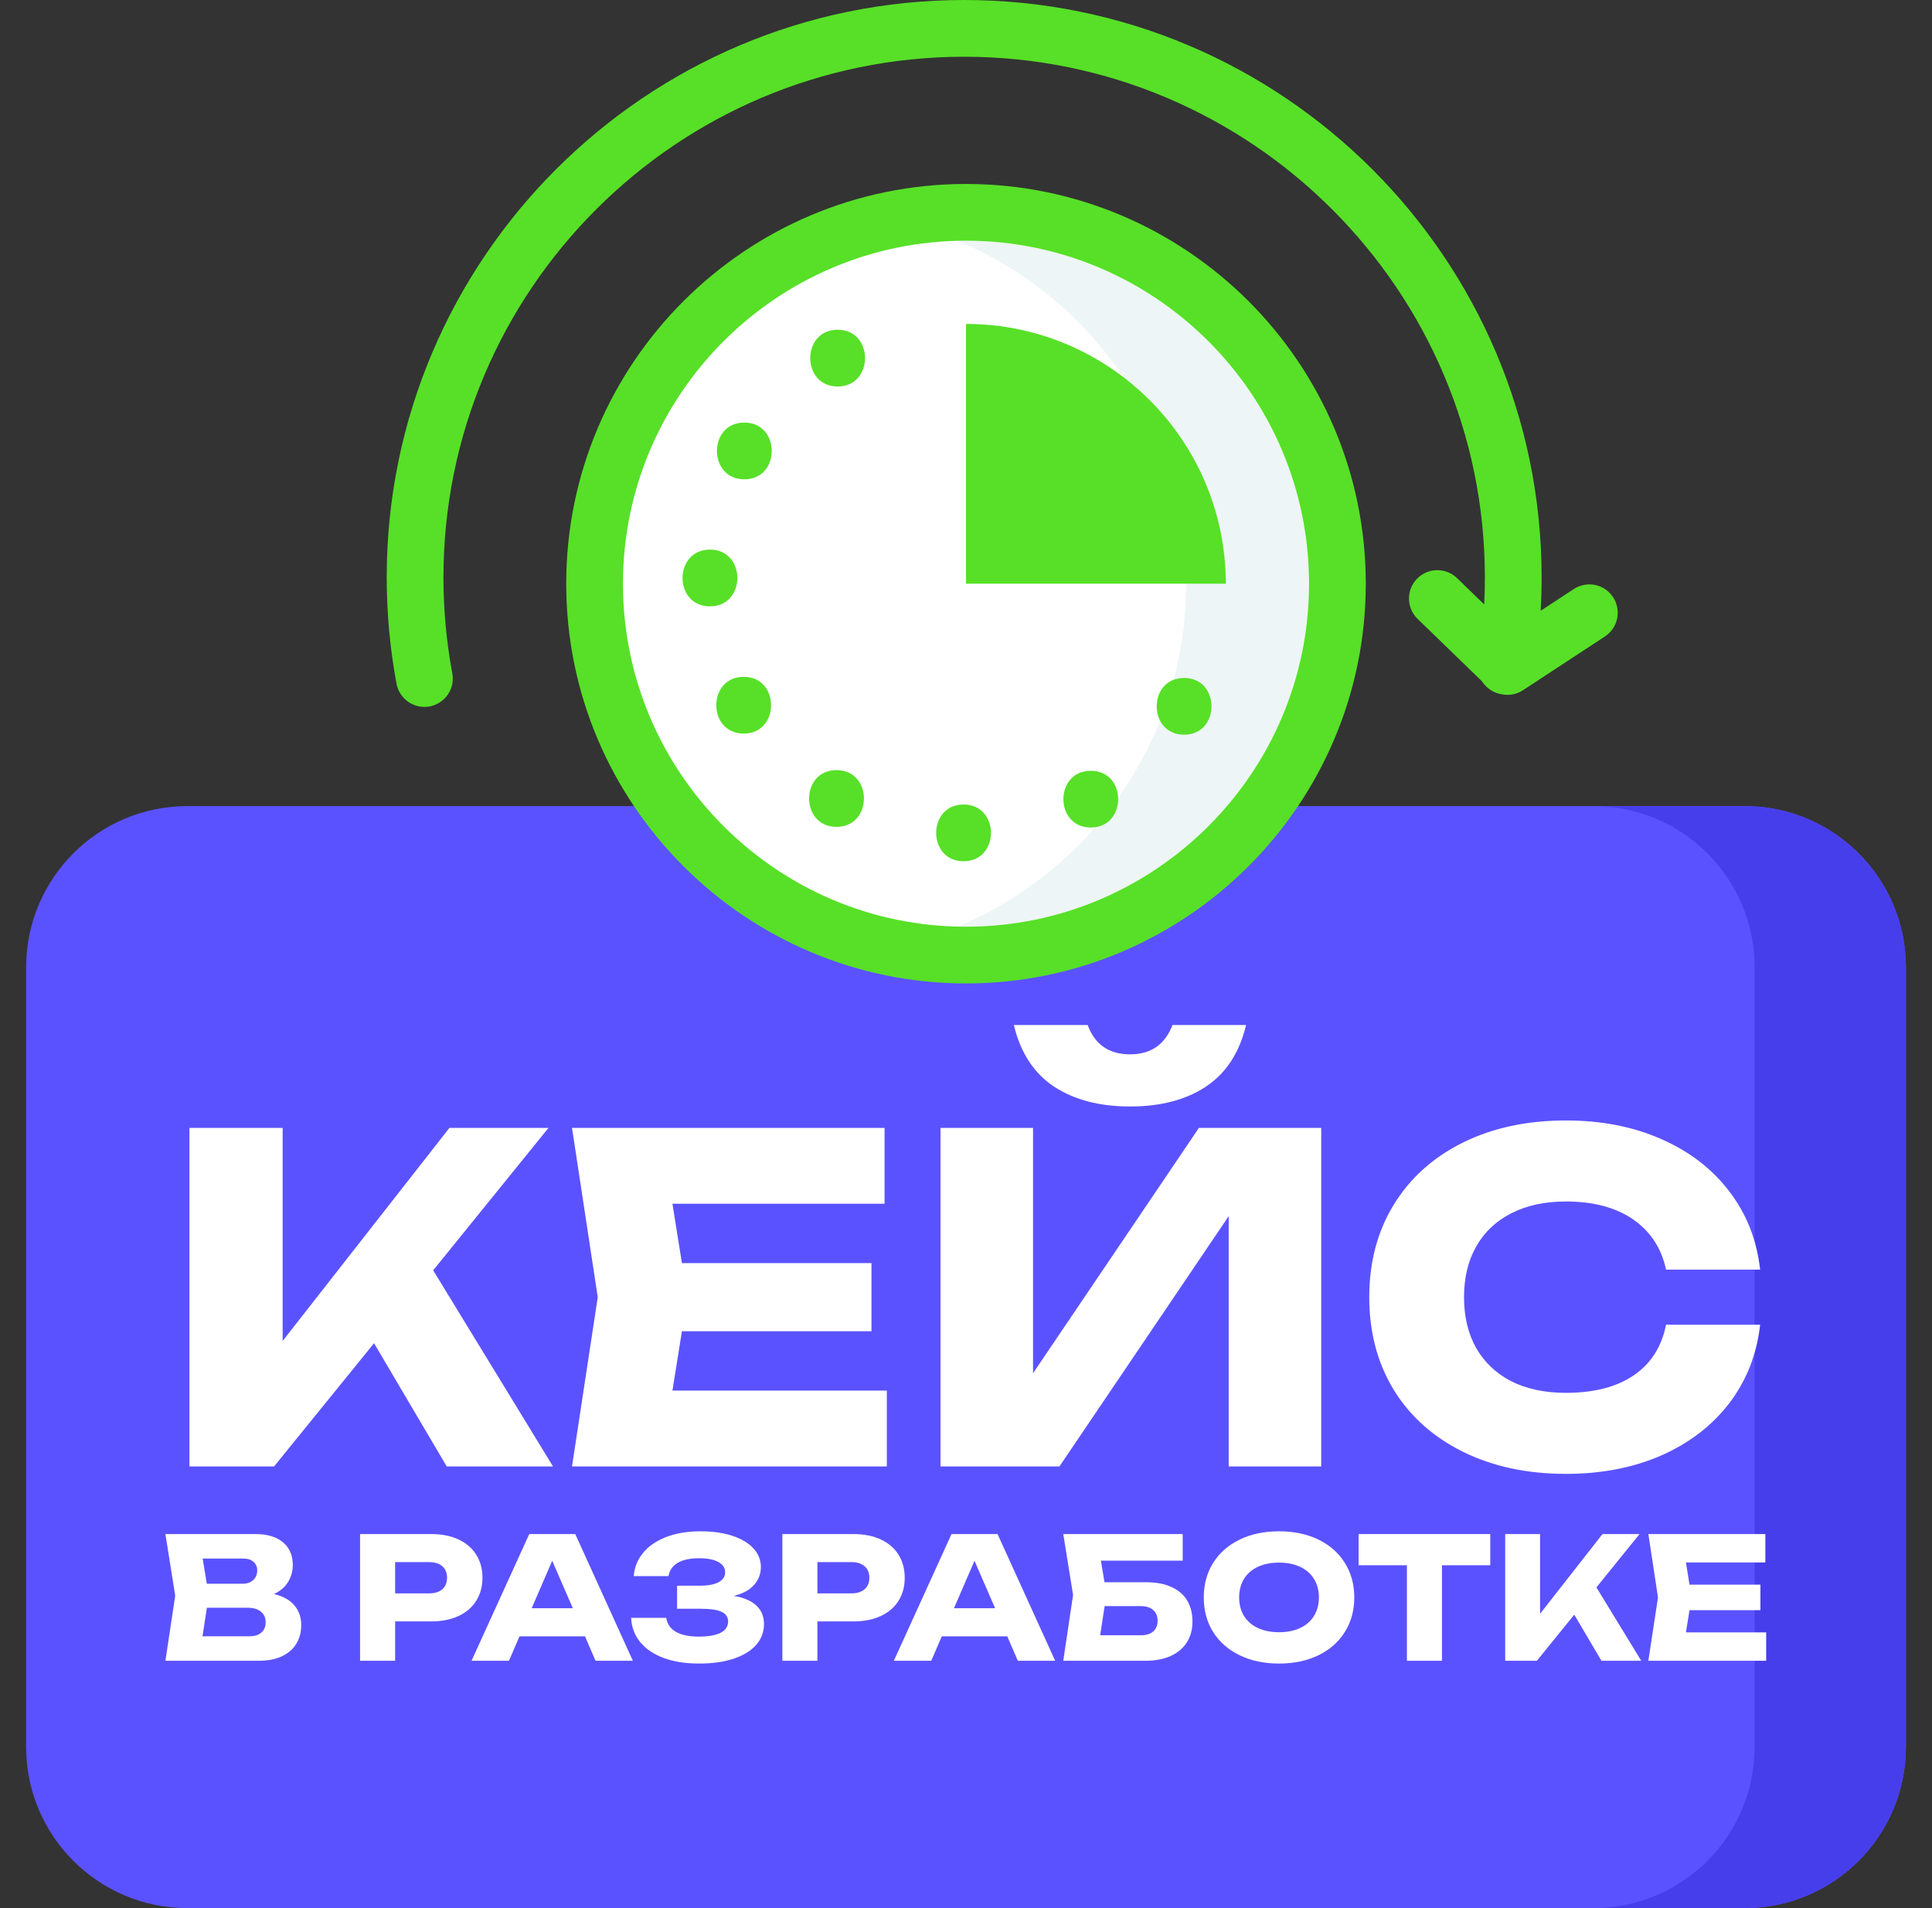 <?xml version="1.0" encoding="UTF-8"?> <svg xmlns="http://www.w3.org/2000/svg" width="81" height="80" viewBox="0 0 81 80" fill="none"><rect x="0" y="0" width="81" height="80" fill="#333333" stroke="none"/><path d="M73.144 80H7.856C4.122 80 1.095 76.973 1.095 73.239V40.558C1.095 36.824 4.122 33.797 7.856 33.797H73.145C76.879 33.797 79.906 36.824 79.906 40.558V73.239C79.905 76.973 76.879 80 73.144 80Z" fill="#5B52FF"></path><path d="M73.145 33.797H66.802C70.536 33.797 73.563 36.824 73.563 40.558V73.239C73.563 76.973 70.536 80 66.802 80H73.145C76.879 80 79.906 76.973 79.906 73.239V40.558C79.906 36.824 76.879 33.797 73.145 33.797Z" fill="#473EEB"></path><path d="M40.5 40.043C49.1 40.043 56.072 33.072 56.072 24.473C56.072 15.873 49.1 8.902 40.5 8.902C31.9 8.902 24.929 15.873 24.929 24.473C24.929 33.072 31.9 40.043 40.5 40.043Z" fill="white"></path><path d="M40.5 8.902C39.413 8.902 38.352 9.013 37.329 9.225C44.408 10.69 49.729 16.96 49.729 24.472C49.729 31.985 44.408 38.255 37.329 39.719C38.372 39.935 39.435 40.043 40.5 40.043C49.1 40.043 56.071 33.072 56.071 24.473C56.071 15.873 49.1 8.902 40.5 8.902Z" fill="#EEF5F6"></path><path d="M51.393 24.473C51.393 18.467 46.506 13.581 40.5 13.581C40.525 13.581 40.475 13.581 40.5 13.581V24.473H51.393ZM35.119 16.204C36.649 16.204 36.652 13.825 35.119 13.825C33.588 13.825 33.586 16.204 35.119 16.204ZM31.207 20.096C32.737 20.096 32.74 17.717 31.207 17.717C29.676 17.717 29.674 20.096 31.207 20.096ZM29.765 25.422C31.296 25.422 31.298 23.043 29.765 23.043C28.235 23.043 28.232 25.422 29.765 25.422ZM31.18 30.756C32.71 30.756 32.713 28.377 31.18 28.377C29.649 28.377 29.647 30.756 31.18 30.756ZM35.072 34.667C36.602 34.667 36.605 32.288 35.072 32.288C33.541 32.288 33.538 34.667 35.072 34.667ZM40.398 36.109C41.928 36.109 41.931 33.73 40.398 33.73C38.868 33.73 38.865 36.109 40.398 36.109ZM45.732 34.694C47.262 34.694 47.265 32.316 45.732 32.316C44.201 32.316 44.199 34.694 45.732 34.694ZM49.644 30.803C51.174 30.803 51.177 28.424 49.644 28.424C48.113 28.424 48.111 30.803 49.644 30.803Z" fill="#57E027"></path><path d="M40.5 41.232C31.258 41.232 23.739 33.714 23.739 24.472C23.739 15.231 31.258 7.713 40.5 7.713C49.742 7.713 57.261 15.231 57.261 24.473C57.261 33.714 49.742 41.232 40.5 41.232ZM40.5 10.091C32.57 10.091 26.118 16.543 26.118 24.473C26.118 32.402 32.57 38.854 40.5 38.854C48.431 38.854 54.882 32.403 54.882 24.473C54.882 16.543 48.43 10.091 40.5 10.091Z" fill="#57E027"></path><path d="M67.63 25.038C67.457 24.775 67.186 24.59 66.877 24.526C66.568 24.462 66.247 24.523 65.983 24.696L64.593 25.608C64.62 25.142 64.633 24.675 64.633 24.209C64.633 10.86 53.773 0 40.423 0C27.074 0 16.213 10.86 16.213 24.209C16.213 25.706 16.352 27.206 16.625 28.668C16.683 28.977 16.862 29.252 17.122 29.43C17.382 29.608 17.703 29.676 18.013 29.618C18.166 29.589 18.312 29.53 18.443 29.445C18.574 29.36 18.687 29.25 18.775 29.121C18.864 28.992 18.926 28.847 18.958 28.694C18.99 28.541 18.992 28.384 18.963 28.23C18.716 26.904 18.592 25.558 18.592 24.209C18.592 12.172 28.385 2.379 40.423 2.379C52.461 2.379 62.254 12.172 62.254 24.209C62.254 24.586 62.245 24.964 62.225 25.341L61.08 24.231C60.853 24.015 60.55 23.898 60.237 23.905C59.924 23.912 59.626 24.041 59.408 24.266C59.19 24.491 59.069 24.793 59.072 25.106C59.076 25.419 59.202 25.718 59.424 25.938L62.138 28.57C62.229 28.713 62.349 28.835 62.491 28.928C62.633 29.021 62.793 29.083 62.961 29.108C63.114 29.14 63.271 29.141 63.424 29.112C63.577 29.083 63.723 29.024 63.853 28.938L67.287 26.685C67.418 26.6 67.53 26.489 67.618 26.36C67.706 26.231 67.768 26.086 67.8 25.933C67.831 25.78 67.833 25.622 67.803 25.469C67.774 25.315 67.715 25.169 67.63 25.038Z" fill="#57E027"></path><path d="M18.161 53.26L23.185 61.482H18.729L15.682 56.316L11.491 61.482H7.943V47.289H11.85V56.221L18.842 47.289H22.996L18.161 53.26Z" fill="white"></path><path d="M28.59 55.814L28.192 58.303H37.181V61.482H23.982L25.061 54.386L23.982 47.289H37.086V50.469H28.192L28.59 52.957H36.537V55.814H28.59Z" fill="white"></path><path d="M43.311 57.574L50.265 47.289H55.393V61.482H51.514V50.989L44.418 61.482H39.431V47.289H43.311V57.574ZM45.6 42.975C45.903 43.795 46.496 44.205 47.379 44.205C48.249 44.205 48.843 43.795 49.158 42.975H52.242C51.965 44.136 51.403 44.997 50.558 45.558C49.719 46.113 48.66 46.391 47.379 46.391C46.099 46.391 45.036 46.113 44.191 45.558C43.345 44.997 42.784 44.136 42.507 42.975H45.6Z" fill="white"></path><path d="M73.794 55.54C73.655 56.782 73.226 57.877 72.507 58.823C71.788 59.763 70.839 60.495 69.659 61.018C68.48 61.535 67.146 61.794 65.657 61.794C64.023 61.794 62.582 61.485 61.333 60.867C60.084 60.248 59.116 59.381 58.429 58.265C57.747 57.142 57.407 55.849 57.407 54.386C57.407 52.922 57.747 51.632 58.429 50.516C59.116 49.393 60.084 48.523 61.333 47.904C62.582 47.286 64.023 46.977 65.657 46.977C67.146 46.977 68.48 47.239 69.659 47.763C70.839 48.28 71.788 49.011 72.507 49.958C73.226 50.898 73.655 51.989 73.794 53.231H69.849C69.659 52.336 69.202 51.636 68.477 51.131C67.751 50.626 66.808 50.374 65.648 50.374C64.771 50.374 64.011 50.538 63.367 50.866C62.73 51.188 62.238 51.651 61.892 52.257C61.551 52.856 61.38 53.566 61.38 54.386C61.38 55.206 61.551 55.918 61.892 56.524C62.238 57.123 62.73 57.587 63.367 57.915C64.011 58.236 64.771 58.397 65.648 58.397C66.821 58.397 67.767 58.154 68.486 57.669C69.212 57.177 69.666 56.467 69.849 55.54H73.794Z" fill="white"></path><path d="M11.485 66.832C11.865 66.922 12.151 67.08 12.342 67.307C12.533 67.531 12.629 67.807 12.629 68.135C12.629 68.428 12.562 68.687 12.427 68.911C12.293 69.135 12.092 69.311 11.825 69.439C11.561 69.566 11.237 69.63 10.855 69.63H6.935L7.346 66.903L6.935 64.318H10.717C11.043 64.318 11.322 64.37 11.556 64.474C11.79 64.578 11.968 64.727 12.091 64.92C12.213 65.114 12.275 65.344 12.275 65.611C12.275 65.871 12.21 66.108 12.08 66.323C11.953 66.537 11.754 66.707 11.485 66.832ZM10.784 65.838C10.784 65.691 10.732 65.573 10.628 65.483C10.527 65.391 10.385 65.345 10.203 65.345H8.497L8.67 66.4H10.175C10.354 66.4 10.501 66.35 10.614 66.248C10.727 66.144 10.784 66.007 10.784 65.838ZM10.465 68.603C10.675 68.603 10.839 68.551 10.957 68.447C11.078 68.343 11.138 68.199 11.138 68.015C11.138 67.829 11.072 67.681 10.94 67.573C10.808 67.462 10.619 67.406 10.373 67.406H8.674L8.49 68.603H10.465Z" fill="white"></path><path d="M18.078 64.318C18.519 64.318 18.901 64.394 19.225 64.545C19.548 64.696 19.796 64.91 19.968 65.186C20.141 65.462 20.227 65.783 20.227 66.149C20.227 66.515 20.141 66.836 19.968 67.112C19.796 67.388 19.548 67.602 19.225 67.753C18.901 67.904 18.519 67.98 18.078 67.98H16.566V69.63H15.096V64.318H18.078ZM17.992 66.804C18.229 66.804 18.413 66.746 18.545 66.631C18.677 66.515 18.743 66.355 18.743 66.149C18.743 65.944 18.677 65.783 18.545 65.668C18.413 65.552 18.229 65.494 17.992 65.494H16.566V66.804H17.992Z" fill="white"></path><path d="M26.533 69.63H24.968L24.526 68.606H21.781L21.339 69.63H19.77L22.189 64.318H24.118L26.533 69.63ZM23.152 65.437L22.291 67.427H24.016L23.152 65.437Z" fill="white"></path><path d="M30.763 66.91C31.172 66.977 31.485 67.109 31.702 67.307C31.921 67.505 32.031 67.767 32.031 68.093C32.031 68.419 31.924 68.707 31.709 68.957C31.496 69.205 31.185 69.398 30.774 69.538C30.366 69.677 29.876 69.747 29.305 69.747C28.743 69.747 28.251 69.669 27.828 69.513C27.405 69.357 27.076 69.135 26.84 68.847C26.604 68.557 26.478 68.218 26.461 67.831H27.934C27.97 68.086 28.103 68.281 28.334 68.415C28.566 68.55 28.889 68.617 29.305 68.617C29.699 68.617 30.001 68.564 30.211 68.458C30.421 68.349 30.526 68.19 30.526 67.98C30.526 67.796 30.434 67.661 30.25 67.576C30.068 67.491 29.772 67.449 29.361 67.449H28.387V66.482H29.34C29.692 66.482 29.956 66.432 30.133 66.333C30.313 66.234 30.402 66.097 30.402 65.922C30.402 65.734 30.305 65.588 30.112 65.487C29.921 65.383 29.653 65.331 29.308 65.331C28.928 65.331 28.63 65.396 28.412 65.526C28.195 65.656 28.068 65.841 28.03 66.082H26.571C26.595 65.73 26.718 65.413 26.943 65.129C27.167 64.844 27.487 64.618 27.902 64.453C28.318 64.285 28.809 64.202 29.375 64.202C29.876 64.202 30.317 64.264 30.7 64.389C31.082 64.514 31.377 64.69 31.585 64.917C31.795 65.144 31.9 65.404 31.9 65.699C31.9 65.983 31.806 66.232 31.617 66.447C31.43 66.661 31.146 66.816 30.763 66.91Z" fill="white"></path><path d="M35.782 64.318C36.223 64.318 36.606 64.394 36.929 64.545C37.253 64.696 37.501 64.91 37.673 65.186C37.845 65.462 37.931 65.783 37.931 66.149C37.931 66.515 37.845 66.836 37.673 67.112C37.501 67.388 37.253 67.602 36.929 67.753C36.606 67.904 36.223 67.98 35.782 67.98H34.27V69.63H32.801V64.318H35.782ZM35.697 66.804C35.933 66.804 36.117 66.746 36.249 66.631C36.382 66.515 36.448 66.355 36.448 66.149C36.448 65.944 36.382 65.783 36.249 65.668C36.117 65.552 35.933 65.494 35.697 65.494H34.27V66.804H35.697Z" fill="white"></path><path d="M44.238 69.63H42.673L42.23 68.606H39.486L39.043 69.63H37.475L39.893 64.318H41.823L44.238 69.63ZM40.856 65.437L39.996 67.427H41.72L40.856 65.437Z" fill="white"></path><path d="M48.034 66.337C48.468 66.337 48.832 66.405 49.124 66.542C49.417 66.677 49.636 66.868 49.78 67.116C49.924 67.361 49.995 67.652 49.995 67.987C49.995 68.317 49.918 68.606 49.762 68.854C49.606 69.1 49.381 69.291 49.086 69.428C48.791 69.562 48.44 69.63 48.034 69.63H44.578L44.989 66.871L44.578 64.318H49.585V65.434H46.157L46.306 66.337H48.034ZM47.843 68.561C48.057 68.561 48.226 68.507 48.349 68.401C48.472 68.293 48.533 68.143 48.533 67.951C48.533 67.76 48.471 67.61 48.346 67.502C48.223 67.393 48.054 67.339 47.839 67.339H46.313L46.125 68.561H47.843Z" fill="white"></path><path d="M53.623 69.747C53 69.747 52.45 69.631 51.974 69.4C51.497 69.168 51.126 68.844 50.862 68.426C50.6 68.006 50.469 67.522 50.469 66.974C50.469 66.427 50.6 65.944 50.862 65.526C51.126 65.106 51.497 64.78 51.974 64.549C52.45 64.317 53 64.202 53.623 64.202C54.247 64.202 54.797 64.317 55.274 64.549C55.75 64.78 56.12 65.106 56.382 65.526C56.646 65.944 56.779 66.427 56.779 66.974C56.779 67.522 56.646 68.006 56.382 68.426C56.12 68.844 55.75 69.168 55.274 69.4C54.797 69.631 54.247 69.747 53.623 69.747ZM53.623 68.433C53.964 68.433 54.258 68.374 54.509 68.256C54.761 68.138 54.955 67.969 55.09 67.75C55.226 67.53 55.295 67.272 55.295 66.974C55.295 66.677 55.226 66.418 55.09 66.199C54.955 65.979 54.761 65.81 54.509 65.692C54.258 65.574 53.964 65.515 53.623 65.515C53.284 65.515 52.987 65.574 52.735 65.692C52.484 65.81 52.291 65.979 52.154 66.199C52.02 66.418 51.952 66.677 51.952 66.974C51.952 67.272 52.02 67.53 52.154 67.75C52.291 67.969 52.484 68.138 52.735 68.256C52.987 68.374 53.284 68.433 53.623 68.433Z" fill="white"></path><path d="M56.96 64.318H62.48V65.625H60.455V69.63H58.985V65.625H56.96V64.318Z" fill="white"></path><path d="M66.93 66.553L68.81 69.63H67.142L66.002 67.697L64.434 69.63H63.106V64.318H64.568V67.661L67.185 64.318H68.739L66.93 66.553Z" fill="white"></path><path d="M70.833 67.509L70.684 68.44H74.048V69.63H69.108L69.512 66.974L69.108 64.318H74.013V65.508H70.684L70.833 66.439H73.807V67.509H70.833Z" fill="white"></path></svg> 